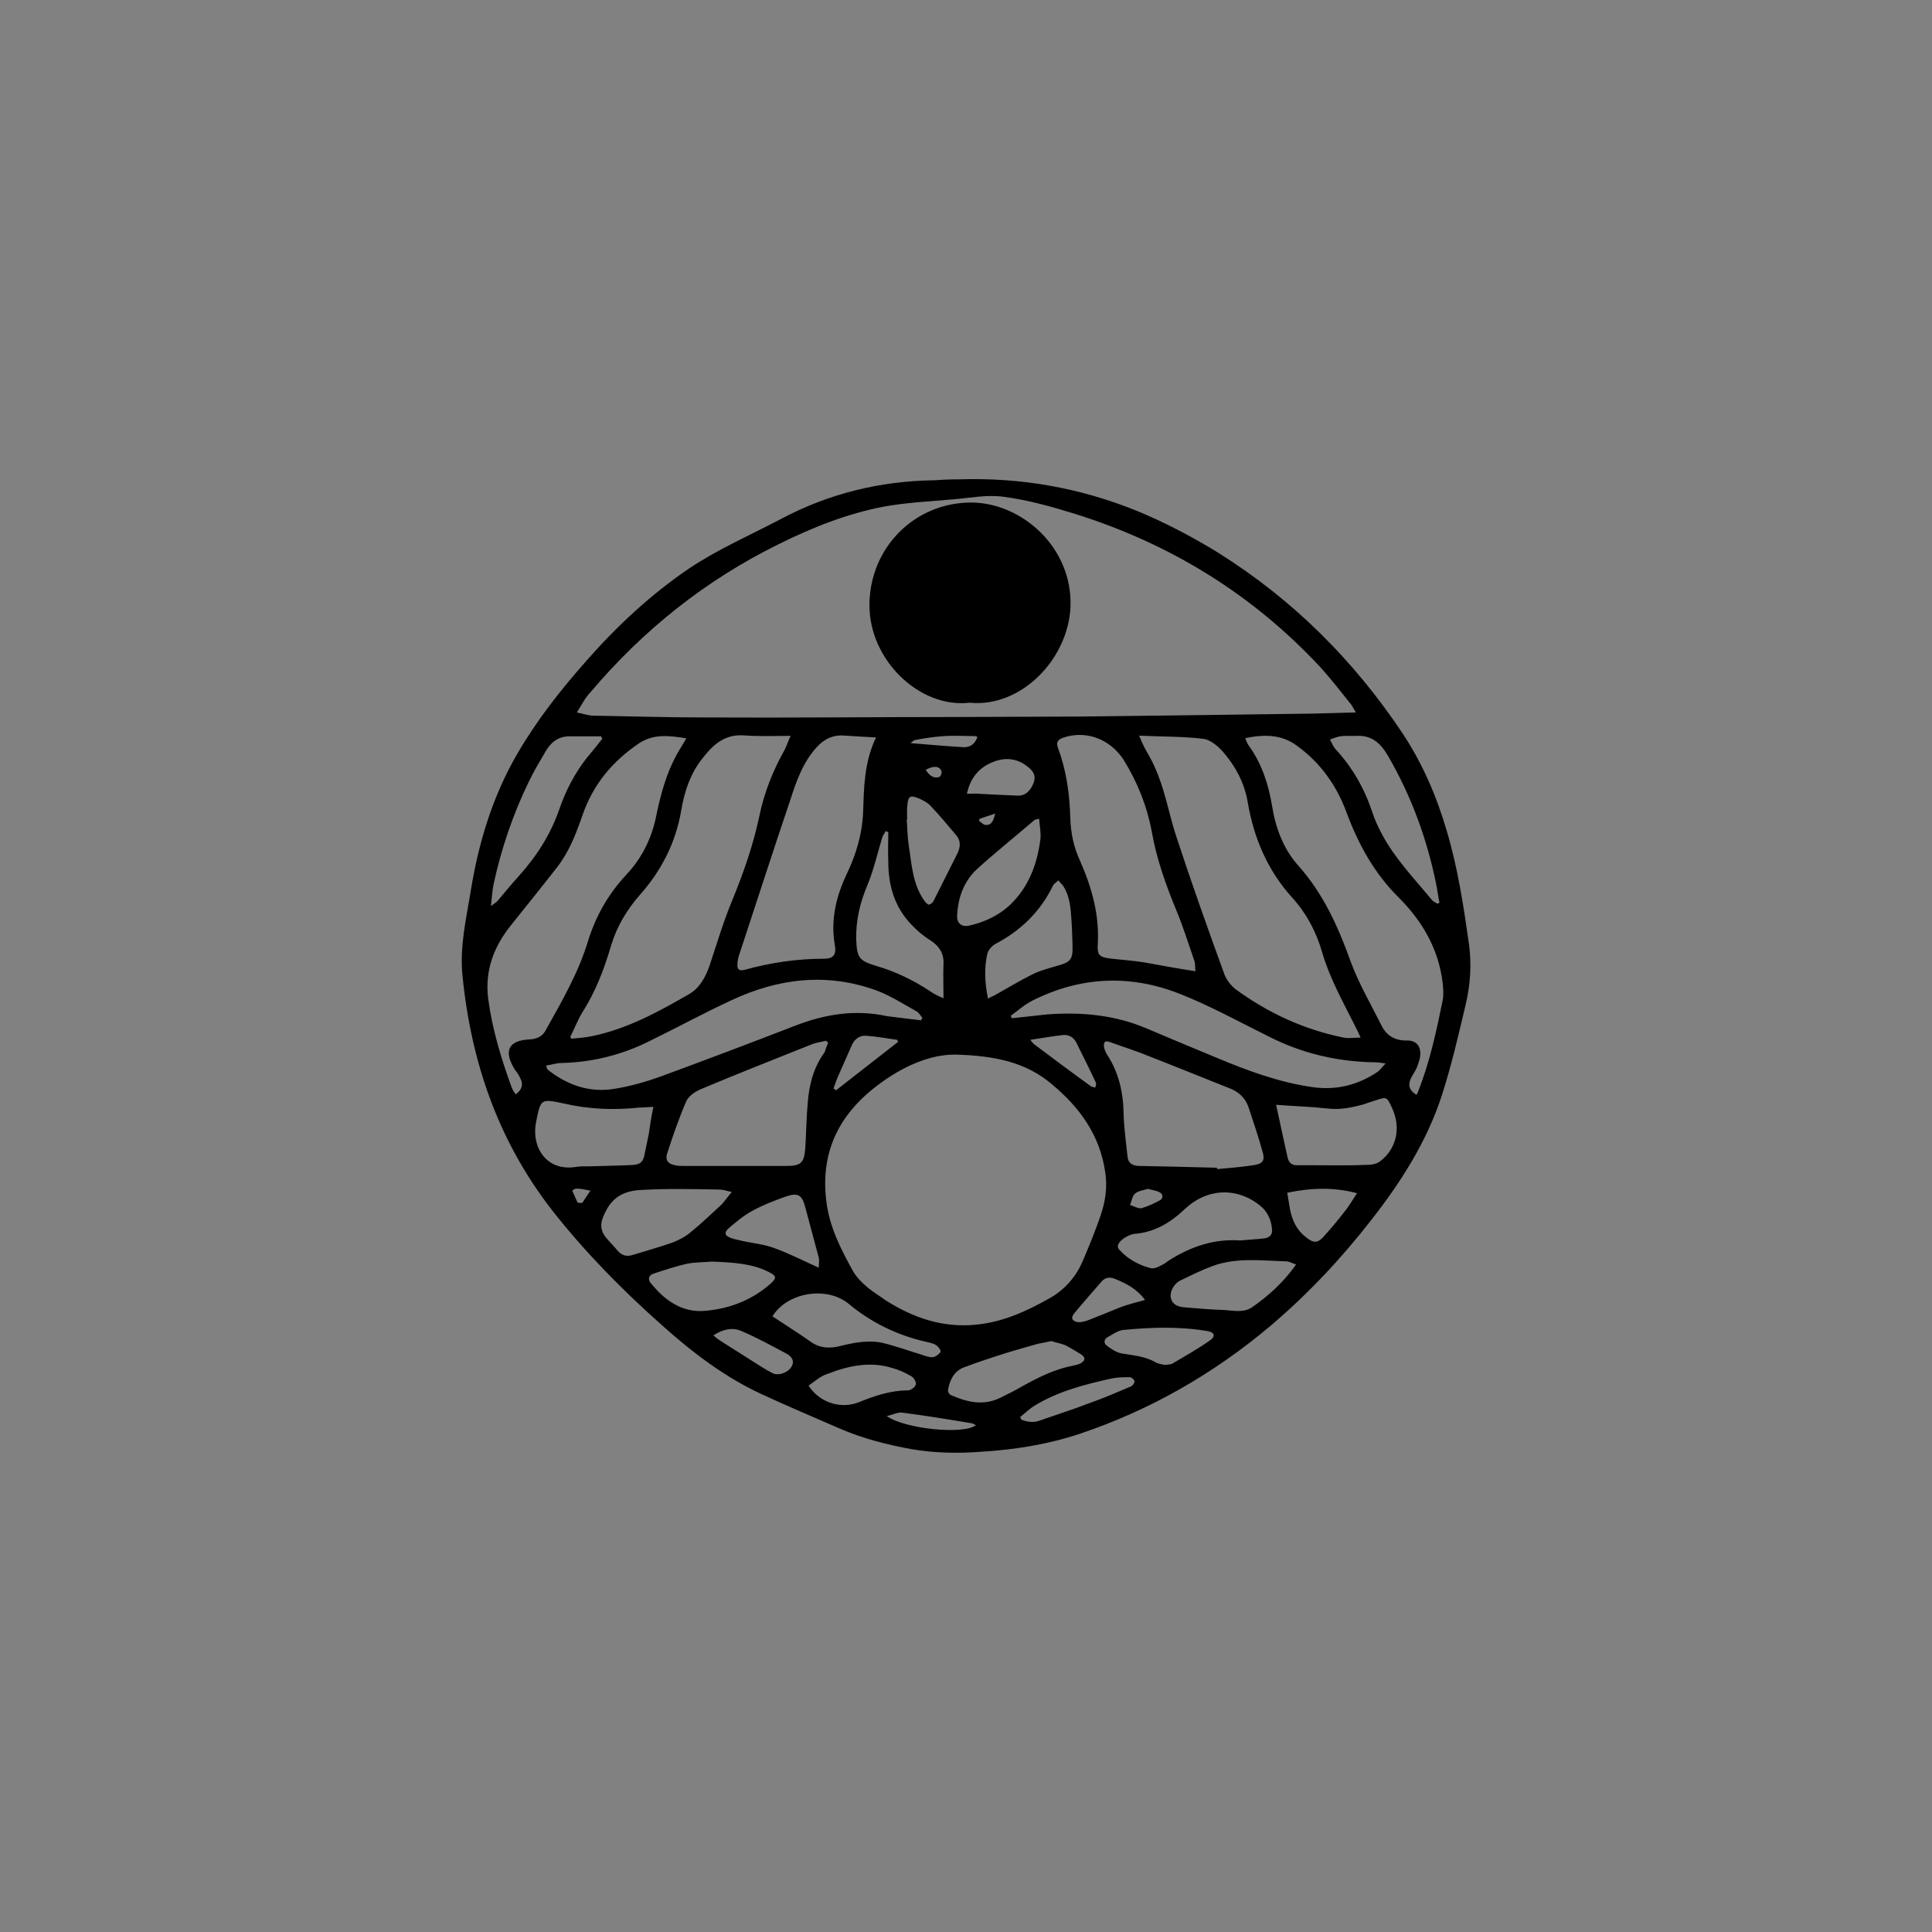 <?xml version="1.0" encoding="UTF-8"?>
<svg data-bbox="0 0 850.4 850.4" viewBox="0 0 850.4 850.4" xmlns="http://www.w3.org/2000/svg" data-type="color">
    <rect x="0" y="0" width="850.4" height="850.4" fill="#808080" stroke="none"/>
    <g>
        <path opacity=".01" fill="#ffffff" d="M850.4 0v850.4H0V0h850.4z" data-color="1"/>
        <path d="M422.1 211c27.1-.9 53.3 3.7 78.4 13.9 12.3 5.1 24 11.2 35.4 18.2 33.1 20.7 60 47.5 81.6 79.9 8.7 13.2 14.9 27.6 19.3 42.7 4.9 16.4 7.4 33.1 9.8 49.9 1.2 8.9.6 17.8-1.4 26.3-3.2 13.6-6.3 27.1-10.6 40.4-6.6 20.2-17.9 38-31.1 54.8-13.2 17-27.9 32.6-44.4 46.6-25.1 21.1-53 37.1-84.1 47.5-13.9 4.6-28.3 6.9-43 7.8-10.3.8-20.5.6-30.6-1.1-11-2-21.7-4.7-32-9.2-11.3-4.9-22.8-9.8-34.1-15-16.2-7.5-30.3-18.2-43.5-30-17.5-15.5-34-32.2-48.4-50.5-23.9-30.5-36-65.4-39.8-103.5-1.4-13 1.7-25.6 3.7-38.1 3.4-20.8 9.5-40.9 20.1-59.3 8.6-14.9 19.1-28.3 30.5-41.2 13.6-15.5 28.5-29.4 45.6-41 12.9-8.6 27.1-14.7 40.7-21.9 20.8-11 43.2-16.4 66.6-16.8 2 0 4-.3 6-.3 1.4-.1 3.4-.1 5.3-.1zM253.9 313.6c3.1.6 5.1 1.4 7.2 1.4 16.5.3 32.9.8 49.6.8 37.1.2 74.1-.2 111-.2 17.9 0 35.8-.2 53.7-.2 14.1-.2 28-.3 42.1-.5 20.2-.3 40.4-.5 60.6-.8 6-.2 11.9-.3 18.7-.5-.9-1.5-1.4-2.5-2-3.4-4.4-5.5-8.9-11.3-13.6-16.5-30-32.2-66.2-54.4-108-67.5-10.3-3.2-20.7-6.1-31.2-7.5-7.4-1.1-15 .5-22.5 1.1-10.3.9-20.5 1.4-30.5 3.2-16.2 3.1-31.5 9.2-46.2 16.5-32.3 15.9-59.7 37.8-82.8 65.1-2.4 2.4-3.8 5.4-6.1 9zm166.9 150.6c-11.3-.2-23.6 5.2-34.5 13.5-17.3 13-25.4 29.9-22.5 51.6 1.4 10.9 6.3 20.5 11.5 29.9 1.5 2.8 4.1 5.4 6.6 7.5 2.5 2.1 5.4 3.8 8 5.7 12.1 7.7 25.1 12.1 39.5 10.7 11.8-1.1 22.2-5.8 32.3-11.5 6.9-3.8 11.9-9.5 15-16.8 2.8-6.6 5.4-13 7.7-19.6 2.1-6.1 3.1-12.6 2.1-19.1-2.3-16.4-11.3-28.8-23.7-39-11.2-9.5-24.8-12.4-42-12.9zm178.1-7.5c-1.1-2.5-1.8-3.8-2.6-5.4-5.2-10.4-10.9-20.5-14.2-31.7-2.6-9.2-7-17.6-13.5-24.7-10.7-11.9-16.7-26-19.4-41.8-1.4-8.4-5.4-15.9-10.9-22.2-2.3-2.6-5.7-5.4-8.7-5.7-9-1.1-18.1-.9-28.2-1.4 1.1 2.6 1.7 4 2.5 5.5 1.5 2.8 3.2 5.5 4.4 8.4 4.4 9.6 6.1 20.1 9.3 30 6.6 20.2 13.8 40.4 21.1 60.5.9 2.8 3.1 5.7 5.4 7.4 14.2 10.3 29.9 17.6 47.3 21.1 2.2.5 4.5 0 7.5 0zm-347.9-.3c.2.3.3.5.5.8 3.1-.3 6.1-.5 9-1.1 15.5-3.2 29.1-10.6 42.6-18.4 4.7-2.6 7.4-7.4 9.2-12.6 3.2-9.6 6.1-19.4 10-28.8 4.9-11.9 9.2-24.2 11.9-36.9 2.1-10.4 6-20.2 11.2-29.4.9-1.8 1.5-3.8 2.6-6.1-7.2 0-13.9.3-20.5-.2-8.3-.6-13.3 3.8-17.9 9.6-5.7 6.9-8.4 15.2-9.8 23.7-2.5 14.2-8.7 26.3-18.4 37.2-5.5 6.3-9.8 13.5-12.3 21.6-3.1 10.6-6.9 20.7-12.9 30-2.1 3.6-3.5 7.3-5.2 10.6zm297.1-131.5c.6 1.4.9 2.5 1.5 3.2 5.8 8 8.7 17 10.3 26.5 1.5 9.6 4.9 18.8 11.2 26 11.2 12.4 17.8 27 23.4 42.6 3.5 9.6 8.9 18.8 13.6 28.2 2.1 4.3 5.7 6.6 10.9 6.6 4.4-.2 6.6 2.5 6.1 6.9-.2 1.8-.9 3.4-1.5 5.1-.8 1.7-1.8 3.1-2.6 4.7-1.4 3.1-.6 5.4 2.5 7.2.3-.5.5-.8.6-1.2 5.2-13 8.1-26.6 10.9-40.3.5-2.5.3-5.2 0-7.8-1.8-14.9-8.9-27.1-19.3-37.5-10.7-10.6-17.8-23.4-23-37.5-4.4-11.9-11.5-21.9-21.9-29.4-6.8-5-14.3-5-22.7-3.3zM227 481.7c2.8-2.1 3.4-4.3 2.1-6.9-.6-1.4-1.5-2.8-2.5-4-5.1-8.3-2.8-12.9 6.7-13.3 2.8-.2 5.1-1.1 6.6-3.5 7.2-12.9 14.7-25.7 19-40 3.4-10.9 8.9-20.5 16.7-28.9 6.6-7 10.9-15.3 13-24.8 2.1-10.3 4.7-20.4 10.1-29.6 1.1-1.8 2.1-3.5 3.4-5.7-7.4-1.2-14.2-2.1-20.7 2.1-11.9 8-20.5 18.4-25.1 32-2.8 8-5.7 15.6-10.9 22.4-6.7 8.6-13.5 17-20.2 25.4-7.8 9.6-11.9 20.2-10.3 32.8 1.8 13.5 5.7 26.2 10.3 38.9.4 1.1 1 1.9 1.8 3.1zm299.2-54.2c-.2-1.5 0-3.1-.5-4.6-2.6-7.5-4.9-15-8-22.4-4.6-11.2-8.6-22.4-10.7-34.3-2.1-11.3-6.3-21.9-12.4-31.7-6-9.3-16.7-13.2-26.6-9.8-2.5.9-3.2 2-2.3 4.6 3.7 9.8 5.1 20.2 5.4 30.6.2 6.7 1.5 13 4.3 19 5.2 11.8 8.6 23.9 7.8 36.9-.3 4.6.8 5.5 5.4 6.1 5.1.6 10.1.9 15 1.7 7.1 1.3 14.6 2.7 22.6 3.9zM385.6 324.6c-5.1-.3-9.3-.5-13.6-.8-5.2-.5-9.2 1.4-12.6 5.2-6 6.6-8.9 14.9-11.5 23-7.8 23-15.2 46.1-22.8 69.1-.3 1.1-.5 2.3-.5 3.5-.2 2.3 1.1 2.8 3.1 2.3 11.5-3.2 23.1-4.9 35.1-4.9 4 0 5.4-1.8 4.7-5.8-2-11.3.5-21.7 5.4-31.9 4-8.4 6.6-17.3 7-26.6.4-10.9.4-22.1 5.7-33.1zm19.8 124.5c.2-.3.5-.8.6-1.1-.8-.9-1.4-2.1-2.5-2.8-5.8-3.2-11.5-6.9-17.6-9.2-21.9-8-43.3-5.4-64 4.3-12.3 5.7-24 12.1-36.3 18.1-12.1 6-25 9.2-38.6 9.5-2.1 0-4.3.8-6.6 1.1.3.8.3 1.1.3 1.2.2.3.3.5.6.8 8.6 6.7 18.2 10 28.9 8.3 7-1.1 14.1-3.1 20.7-5.5 19.6-7.2 39.4-14.7 58.8-22.2 13.3-5.2 26.6-7.4 40.9-4.3 5.3.7 10 1.2 14.8 1.8zM535.7 514v.6c5.4-.5 10.7-.9 15.9-1.7 4.3-.6 5.4-2.1 4-6.4-1.8-6.6-4-12.9-6.1-19.3-1.4-4-4.3-6.6-8.1-8.1-11.6-4.6-23.1-9.3-34.9-13.9-6-2.5-12.1-4.4-18.2-6.6-2.3-.8-2.6.6-2.3 2.5.2.9.6 2 1.1 2.8 5.5 8.3 7.4 17.3 7.5 27.1.2 6 1.1 12.1 1.7 18.1.3 2.9 2.1 4 4.9 4.1 11.7.2 23.2.5 34.5.8zm-90.8-66.9c.2.3.3.8.5 1.1 5.2-.5 10.4-1.2 15.6-1.7 14.9-1.1 29.6.2 43.5 6.1 10.3 4.4 20.5 8.6 30.8 12.9 13.6 5.7 27.6 10.9 42.3 13 10.4 1.5 19.9-.8 28.6-6.6 1.2-.8 2-2.1 3.7-3.8-2.1-.3-3.2-.5-4.3-.5-16.5-.2-32.3-3.8-47-11.3-13-6.4-25.7-13.5-39.2-18.8-21.9-8.7-43.8-7.7-64.9 2.9-3.3 1.6-6.4 4.4-9.6 6.7zM364.5 459l-.9-.9c-2 .5-4.3.8-6.1 1.5-16.4 6.6-32.9 13-49.2 19.9-2.5 1.1-5.4 3.1-6.3 5.4-3.2 7.4-5.8 15-8.3 22.7-1.1 3.2.5 4.9 4 5.4.9.2 2 .2 3.1.2h45.6c6 0 7.5-1.4 8-7.2.5-6.7.5-13.5 1.1-20.2.6-8.1 2.5-15.9 7.5-22.7.4-1.3.9-2.7 1.5-4.1zm-76.9 28.2c-2.5.2-4.3.2-6 .3-11.3 1.2-22.4.8-33.5-1.8-10-2.1-10.1-2.1-12.1 8-2.3 10.9 4.3 22.2 17.8 19.9 1.7-.3 3.4-.2 5.1-.2 6.4-.2 13-.3 19.4-.6 3.7-.2 4.9-1.5 5.5-5.1l1.8-8.7c.5-3.7 1.1-7.5 2-11.8zm274.1-.9c1.8 8.3 3.4 15.9 5.1 23.4.5 2 1.8 3.2 4 3.2h7.4c8 0 16.1.2 24.2-.2 1.7 0 3.7-.5 4.9-1.4 6.9-5.1 9.8-14.2 5.4-23.7-2.3-4.9-2.3-4.9-7.4-3.2-1.7.5-3.4 1.1-5.1 1.7-5.4 1.5-10.6 2.5-16.1 1.8-7.2-.8-14.6-1-22.4-1.6zm-146.4-46.9c0-5.5-.2-10.4 0-15.2.2-4.4-1.8-7.7-5.5-10.1-3.2-2-6.1-4.4-8.7-7.2-7.4-7.7-10.1-17.2-10.1-27.6-.2-4.3 0-8.7 0-13-.3-.2-.8-.3-1.1-.5-.5.9-1.2 1.7-1.5 2.6-2.1 6.9-3.7 14.1-6.4 20.7-3.4 8-5.4 16.1-5.1 24.8.3 7.7 1.4 9 8.6 11.2 8.6 2.5 16.5 6.3 23.9 11.2 1.8 1.3 3.6 2.1 5.9 3.1zM265.1 325.2c-.2-.3-.3-.8-.5-1.1h-13.9c-5.1 0-8.4 2.8-10.7 6.9-2.5 4.3-5.1 8.6-7.2 13-7 14.4-12.1 29.4-15.5 45-.6 2.9-.8 6-1.2 9.8 1.5-1.1 2.1-1.5 2.8-2.1 3.1-3.7 6.1-7.4 9.3-10.9 8-8.9 14.2-18.5 18.1-29.9 2.8-8.1 6.7-15.5 11.9-22.2 2.3-2.7 4.6-5.6 6.9-8.5zM545.8 546c3.5-.3 7.2-.5 10.7-.9 2.1-.3 3.7-1.5 3.4-4-.3-4.1-2-7.8-5.2-10.4-10.3-8.3-23.4-7.7-33.1 1.4-6.3 6-13.3 10.3-22.2 11-1.7.2-3.5 1.1-4.9 2.1-1.5 1.1-3.5 3.1-1.8 4.9 3.7 4.1 8.4 6.7 13.8 8.1 1.1.3 2.5-.2 3.4-.6 1.5-.8 3.1-1.5 4.3-2.6 9.7-6.2 20-9.8 31.6-9zm87-148.2c.3-.2.5-.3.8-.5-.5-2.3-.8-4.6-1.2-6.9-4-20.4-11-39.7-21.4-57.6-3.2-5.5-7-9.2-13.8-8.9-2.5.2-4.7-.2-7.2.2-1.5.2-3.1.9-4.6 1.4.8 1.4 1.4 3.1 2.5 4.3 7.4 8 12.7 17.3 16.1 27.6 1.1 3.4 2.6 6.6 4.3 9.8 5.7 10.7 14.1 19.4 21.7 28.6.6.9 1.7 1.4 2.8 2zM322.1 524.7c-2.1-.5-3.8-1.1-5.4-1.1-11.6-.2-23.3-.5-34.8.2-9.5.5-13.9 5.1-16.7 12.6-1.1 3.1-.5 5.8 1.5 8.3 1.5 1.8 3.4 3.7 4.9 5.5 2 2.5 4.3 3.1 7.2 2.1 5.8-1.8 11.6-3.4 17.3-5.4 2.8-1.1 5.7-2.6 8-4.6 4.7-3.8 9-8 13.5-12.1 1.4-1.5 2.6-3.3 4.5-5.5zm112.8-85.1c1.2-.8 2.1-1.1 2.9-1.5 5.7-3.2 11.3-6.6 17.2-9.5 3.8-1.8 8.3-2.8 12.4-4.1 3.7-1.2 4.7-2.8 4.7-6.6 0-3.4-.2-6.7-.3-10.1-.5-6.1-.3-12.4-3.8-17.8-.6-.9-1.5-1.5-2.1-2.5-.8.8-2 1.4-2.5 2.5-5.5 11.3-14.1 19.6-25.1 25.4-1.5.8-3.2 2.6-3.7 4.3-1.4 6.3-1.2 12.8.3 19.9zM340 579.4c5.7 3.8 11.5 7.4 17 11.3 4 2.8 8.3 2.9 12.7 1.8 6.1-1.5 12.6-2.8 18.8-1.4 5.8 1.4 11.3 3.4 17.2 5.2 1.5.5 3.2 1.2 4.9 1.1 1.2-.2 2.6-1.2 3.4-2.3.3-.5-.9-2.3-1.8-2.9-1.1-.8-2.6-1.1-3.8-1.4-13.2-2.9-25-8.6-35.2-17.2-9.6-7.5-26.6-4.8-33.2 5.8zm-26.7-24.1c-2.8.3-6.7.2-10.6.9-5.1 1.1-10.1 2.8-15 4.4-2.5.8-2.5 2.8-1.1 4.4 1.7 2 3.5 4 5.5 5.7 5.2 4.4 11.2 6.9 18.1 6.3 10.9-.9 20.7-4.7 28.9-11.9 2.8-2.5 2.8-3.4-.5-5.1-7.5-3.9-15.9-4.3-25.3-4.7zm257.2 1.3c-1.8-.6-3.1-1.4-4.4-1.4-10.7-.3-21.7-1.8-32.2 2-4.9 1.8-9.5 4.1-14.1 6.3-3.1 1.4-5.1 5.2-4.4 8 .9 3.2 3.7 3.8 6.6 4 5.5.5 10.9.9 16.4 1.1 4.3.2 8.7 1.4 12.6-1.1 7.2-5 13.9-11 19.5-18.9zm-107.7 33.7c-2.3.5-4.1.8-6 1.2-4.7 1.4-9.3 2.6-14.1 4.1-6.3 2-12.4 4-18.5 6.3-4.3 1.7-6.1 5.5-6.9 9.8-.2.8.5 2 1.1 2.3 7 3.1 14.2 4.9 21.6 1.4 3.5-1.7 6.9-3.4 10.3-5.4 6.9-3.8 14.1-7.4 22.1-8.9 1.1-.2 2.1-.5 3.1-.9.8-.5 1.8-1.2 1.8-2 .2-.8-.9-1.7-1.5-2.1-2.3-1.4-4.6-2.8-6.9-4-2.1-.8-4.3-1.2-6.1-1.8zm-5.4-229.9c-1.4.3-1.8.3-2 .5-8.4 7.2-17 14.1-25.1 21.4-6 5.5-8.6 12.6-9 20.7-.2 3.4 2 5.2 5.4 4.4 6.6-1.5 12.7-4.3 17.8-9 8.4-8 12.1-18.2 13.5-29.4.2-2.6-.4-5.5-.6-8.6zm-97 197.6c0-1.8.3-3.2 0-4.4-2-7.5-4-15-6-22.4-1.4-5.2-3.1-6.3-8.3-4.6-5.1 1.8-10.3 3.8-15 6.4-3.7 2-6.9 4.7-10.1 7.4-2.5 2.1-2.1 3.5.9 4.6 1.8.6 3.8.9 5.7 1.4 4.4.9 9.2 1.4 13.6 3.1 6.3 2.3 12.3 5.4 19.2 8.5zm38.9-197.3h-.2c.3 3.5.3 7.2.8 10.7 1.4 8.9 1.7 17.9 7.2 25.4.5.6 1.4 1.5 1.8 1.4.8-.2 1.7-.9 2.1-1.8 3.5-6.9 6.9-13.8 10.4-20.7 1.4-2.8 1.5-5.5-.3-7.8-3.7-4.4-7.5-9-11.5-13.2-1.4-1.5-3.5-2.6-5.5-3.4-3.4-1.4-4.4-.8-4.7 3.1-.3 2.2-.1 4.3-.1 6.3zm-43.4 249.2c4.7 7.4 14.2 10.6 22.4 7.2 6.9-2.8 13.9-5.1 21.4-5.1 1.2 0 3.2-1.5 3.4-2.6.3-1.1-.9-3.1-2.1-3.7-2.6-1.5-5.4-2.8-8.1-3.5-9.8-3.1-19.4-1.1-28.8 2.6-3 .9-5.4 3.2-8.2 5.1zm156.8-9.1c1.4-.2 2.5-.2 3.2-.5 5.7-3.4 11.5-6.6 16.8-10.4 2.5-1.8 1.8-3.5-1.2-4-12.4-2.1-24.7-1.7-37.1-.5-2.5.3-4.7 2-6.9 3.2-1.7.9-1.7 2.8-.3 3.7 1.8 1.4 4 2.9 6.3 3.4 5.1.9 10.3 1.2 14.9 3.8 1.4.9 3.1 1 4.3 1.3zm53.9-75.8c.5 2.8.8 5.1 1.2 7.2.9 4.7 2.8 9 6.7 12.1 3.7 3.1 5.5 3.1 8.6-.5 3.4-3.8 6.6-7.7 9.6-11.6 1.5-2 2.8-4.3 4.6-7-10.6-2.8-20.4-2.3-30.7-.2zM449 623.8c.2.3.5.8.6 1.1 2.8 1.1 5.4 1.4 8.3.3 7.4-2.6 14.7-4.9 21.9-7.7 6.1-2.1 11.9-4.7 17.9-7.2.8-.3 1.7-1.5 1.7-2.3-.2-.8-1.4-1.8-2-1.8-2.8 0-5.5 0-8.3.6-11.6 2.6-23.1 5.5-33.5 11.8-2.4 1.4-4.4 3.4-6.6 5.2zm-23.4-274.4c2 0 3.8-.2 5.5 0 5.5.3 11.2.6 16.7.8 3.4.2 5.8-2 7.2-5.7 1.1-3.1-.2-5.1-2.5-6.9-4.9-4-10.3-4.4-15.9-2-6 2.5-9.6 7.2-11 13.8zM314 587.8c.9.8 1.5 1.2 2.1 1.7 4.4 2.9 9 5.7 13.5 8.6 3.4 2.1 6.7 4.4 10.4 6.3 2.6 1.4 7.2-.3 8.6-3.2 1.2-2.5-.5-4.3-2.1-5.2-6.6-3.5-13.2-7.2-20.1-10.1-4-1.8-8.3-.8-12.4 1.9zm190-15.6c-3.8-5.1-8.3-7.2-13-9.2-2.6-1.1-4.6-.8-6.4 1.4-3.8 4.4-7.8 8.9-11.6 13.5-1.7 2-1.4 3.4 1.1 4 1.4.3 3.1-.2 4.4-.6 4.7-1.8 9.5-3.8 14.2-5.7 3.5-1.4 7-2.2 11.3-3.4zm-137.1-93.1c.3.3.8.5 1.1.8 9-7 18.2-14.2 27.3-21.3-.2-.3-.2-.6-.3-.9-4.6-.6-9.2-1.5-13.8-1.8-2.8-.2-4.9 1.4-6.1 3.8-2 4.6-4.1 9.2-6.1 13.8-.8 1.8-1.4 3.6-2.1 5.6zm86.6-21.4c.9 1.1 1.2 1.5 1.5 1.8 8.4 6.3 16.8 12.6 25.3 18.7.5.3 1.2.3 1.8.5.2-.8.5-1.5.3-2.1-2.8-6-5.7-11.8-8.6-17.6-1.2-2.5-3.4-3.7-6.1-3.4-4.4.5-8.9 1.3-14.2 2.1zm-23.9 169.6c-.9-.3-1.4-.8-1.8-.8-10.1-1.7-20.4-3.4-30.6-4.7-2-.3-4.1.9-6.9 1.5 8 5.7 33.8 8.3 39.3 4zm.6-303c-.5-.2-.8-.3-1.1-.3-4.6 0-9.2-.3-13.6 0-4.3.3-8.4.9-12.6 1.7-.9.2-1.5.9-2.1 1.4 8 .6 15.8 1.4 23.6 1.8 2.6 0 4.9-1.4 5.8-4.6zm75 199c-1.8.6-4 .8-5.5 2-1.4 1.1-1.5 3.4-2.3 5.1 1.7.5 3.7 1.7 5.1 1.4 2.8-.8 5.5-2.1 8.1-3.5 1.5-.8 1.4-2.8-.2-3.5-1.5-.8-3.3-1-5.2-1.5zm-245.3.8c-2.5-.5-4.1-.9-6-.9-.8-.2-2.1.9-2 .9.8 1.7 1.4 3.4 2.3 5.1.2.3 1.1.3 1.8.3.2 0 .3-.2.5-.3 1-1.6 2-3.1 3.4-5.1zm147.6-185.3c1.5 2.8 4 4.1 6.1 3.1.5-.3 1.1-1.8.8-2.5-.9-2.3-3.4-2.4-6.9-.6zm30.6 19.3c-2.6.9-4.7 1.5-6.9 2.3-.2.3-.2.8-.3.9.9.6 2 1.8 2.9 1.8 2.8.2 3.4-1.9 4.3-5z" fill="#000000" data-color="2"/>
        <path d="M426.8 309.3c-21.9 2.6-44.3-18.7-44.1-43.2.2-25.1 19.9-45 45-44.9 22.2.2 44.4 19.8 43.5 45.8-1 23.4-22 44.6-44.4 42.3z" fill="#000000" data-color="2"/>
    </g>
</svg>
